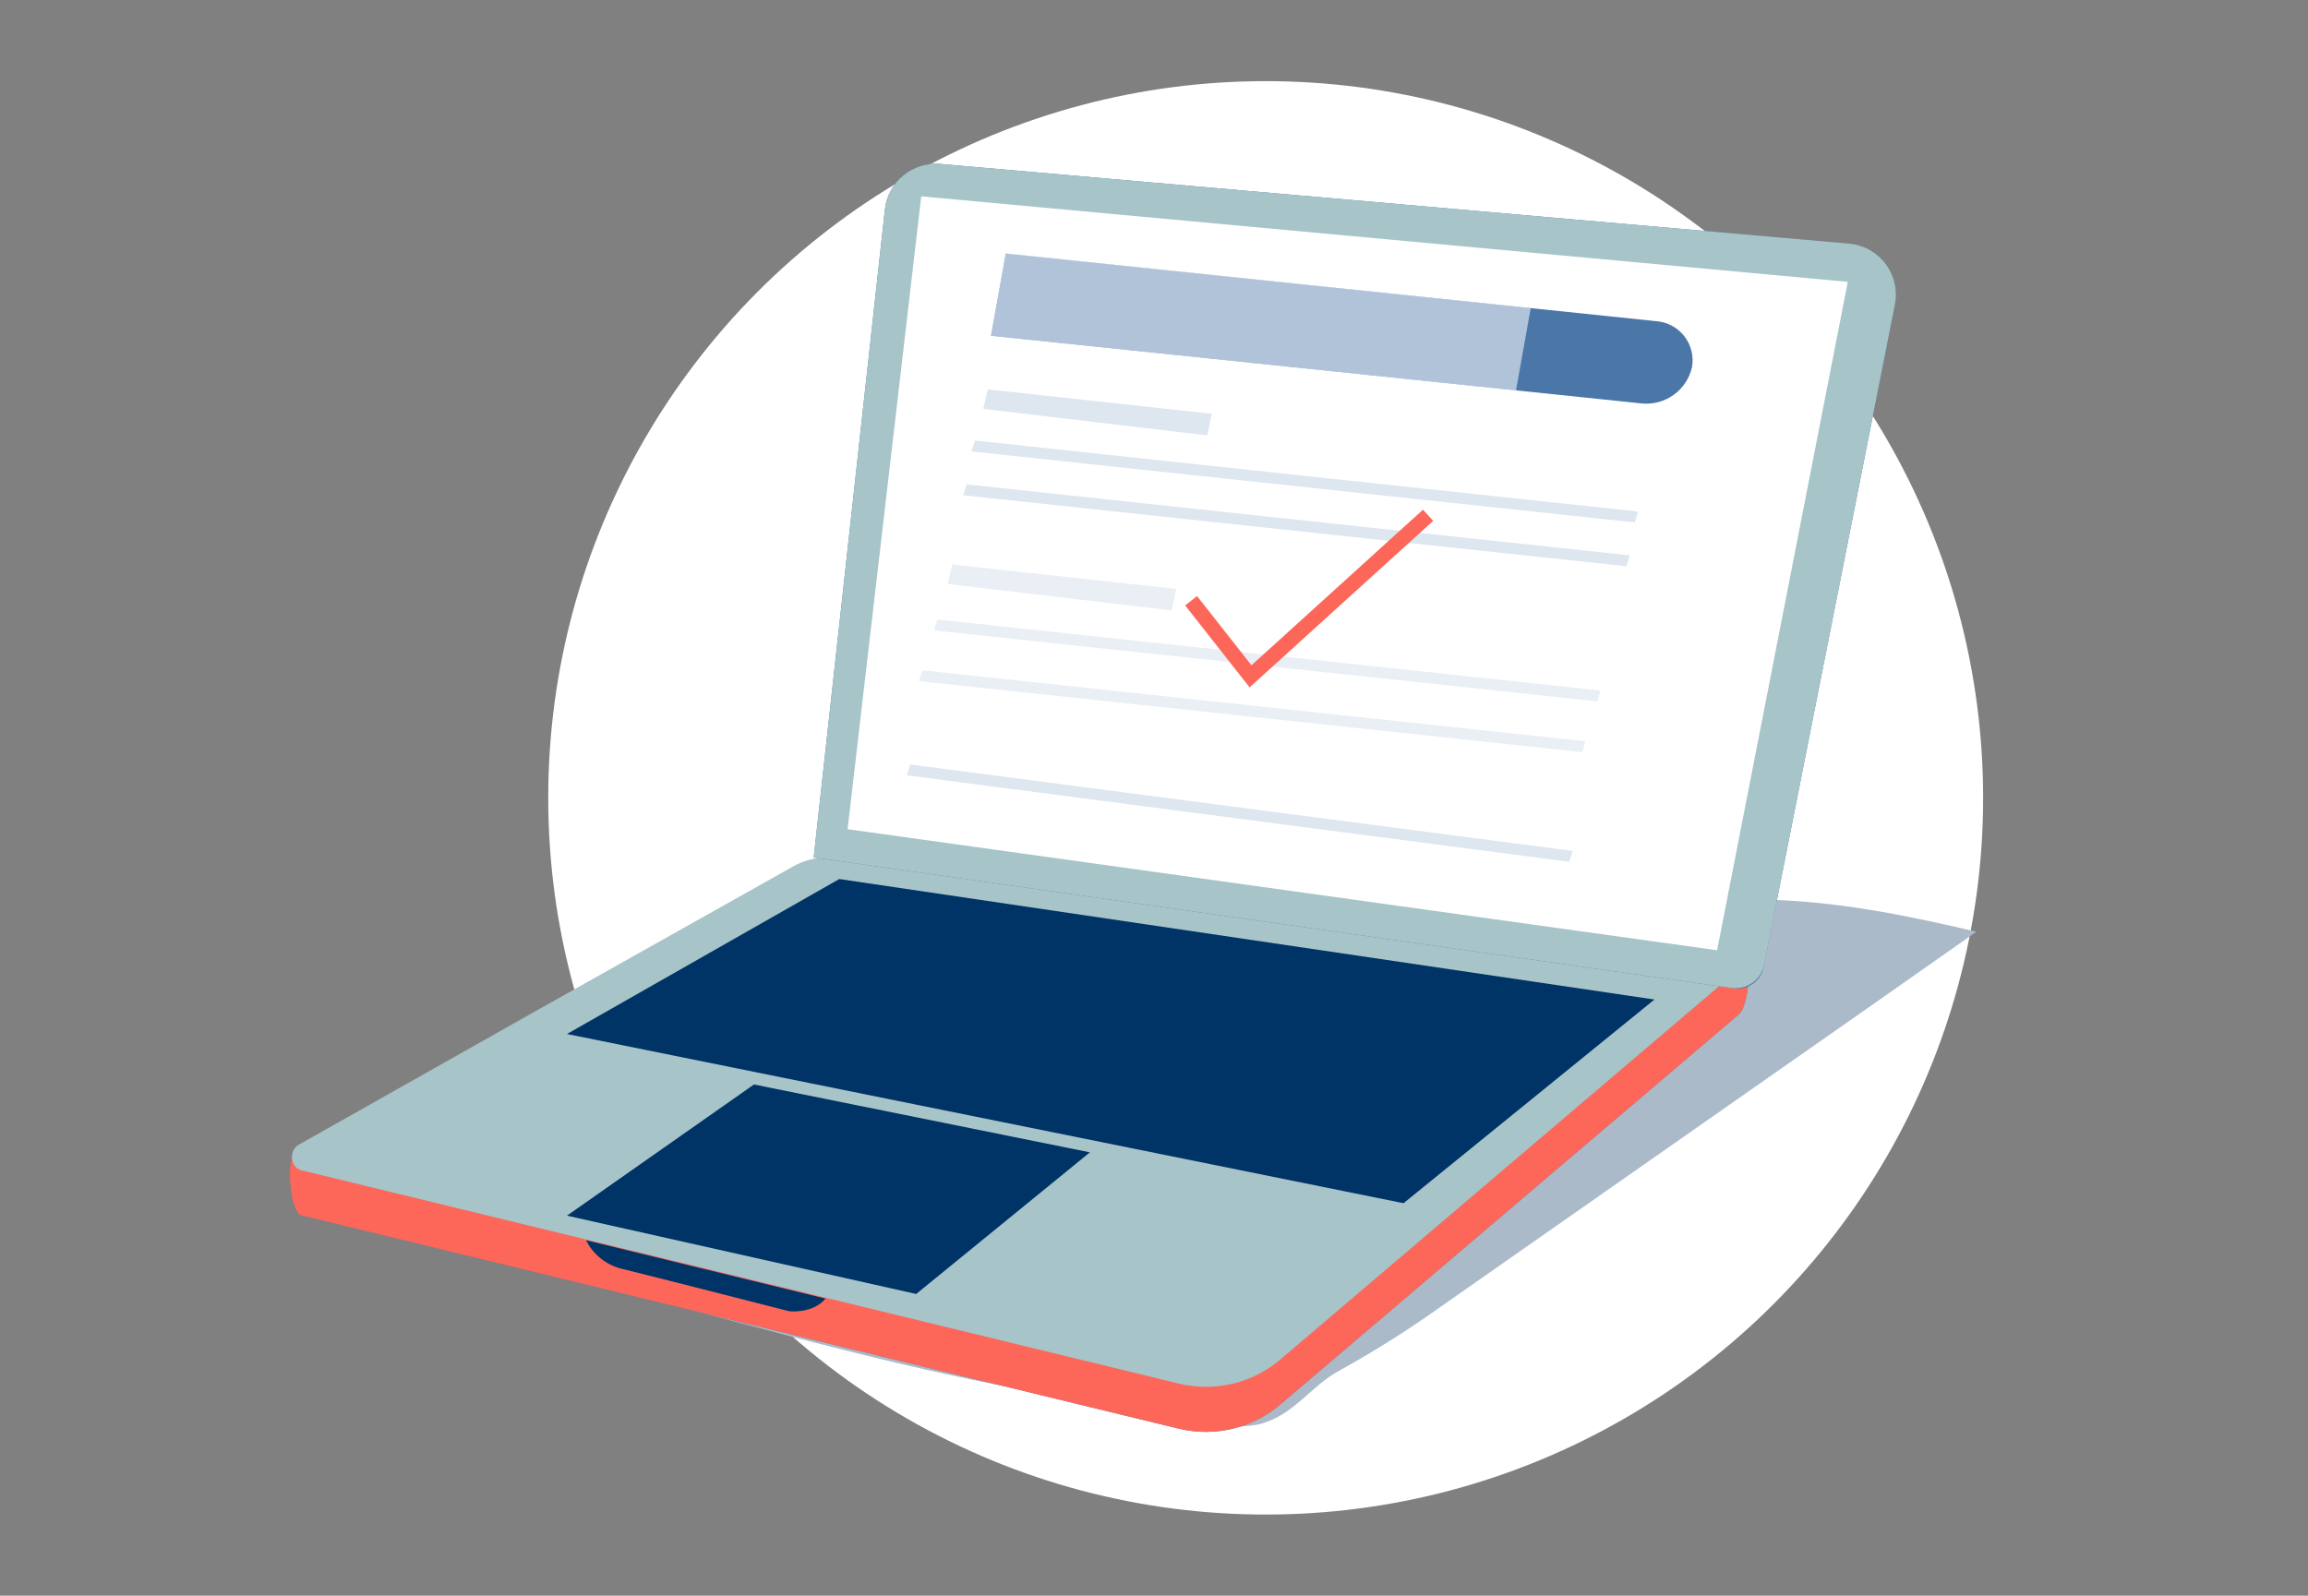 <svg width="457" height="316" viewBox="0 0 457 316" fill="none" xmlns="http://www.w3.org/2000/svg">
<rect x="0" y="0" width="457" height="316" fill="#808080" stroke="none"/>
<ellipse cx="250.613" cy="158" rx="142.059" ry="141.932" fill="white"/>
<path d="M391.332 184.513L371.936 198.146L285.819 258.392C279.206 263.138 272.318 267.493 265.192 271.435C259.384 274.559 256.064 280.523 249.036 282.114C245.546 282.718 241.972 282.656 238.505 281.932C232.836 281.013 227.259 279.603 221.837 277.717C221.175 277.49 220.228 277.354 219.931 277.99C219.635 278.626 221.232 278.558 220.673 278.126C170.187 271.31 121.949 253.132 71.92 243.589C71.338 243.482 70.808 243.19 70.408 242.756C70.008 242.322 69.76 241.771 69.703 241.185C69.645 240.6 69.779 240.011 70.087 239.508C70.394 239.005 70.857 238.615 71.406 238.397C75.434 236.761 79.826 236.125 84.264 235.262C92.251 233.796 100.123 232.365 108.087 231.07C124.137 228.301 140.341 226.51 156.61 225.707C183.627 224.571 210.895 227.445 237.615 223.276C263.001 219.322 286.892 209.223 310.509 199.111C316.214 196.68 322.021 194.158 326.482 189.886C329.984 186.535 332.791 182.115 337.252 179.911C341.884 177.639 347.52 178.037 352.495 178.264C365.615 178.844 378.576 181.502 391.332 184.513Z" fill="#ABBAC9"/>
<path d="M58.557 228.141L182.412 174.278C185.095 172.932 188.122 172.43 191.096 172.837L344.286 185.852C347.218 186.265 346.691 198.867 344.286 200.884L253.813 277.87C251.088 280.275 247.826 281.991 244.3 282.876C240.775 283.761 237.089 283.788 233.551 282.956L59.647 240.68C57.429 240.141 56.477 229.168 58.557 228.141Z" fill="#4B77A8"/>
<path d="M58.557 228.141L182.412 174.278C185.095 172.932 188.122 172.43 191.096 172.837L344.286 185.852C347.218 186.265 346.691 198.867 344.286 200.884L253.813 277.87C251.088 280.275 247.826 281.991 244.3 282.876C240.775 283.761 237.089 283.788 233.551 282.956L59.647 240.68C57.429 240.141 56.477 229.168 58.557 228.141Z" fill="#FC675A"/>
<path d="M344.322 191.952L253.85 268.939C251.127 271.347 247.865 273.068 244.339 273.955C240.814 274.842 237.126 274.87 233.587 274.037L59.647 231.748C57.428 231.21 57.14 227.702 59.208 226.663L106.875 199.769L119.406 192.729L157.512 171.322C160.195 169.975 163.223 169.473 166.196 169.881L342.781 185.238C345.713 185.589 346.691 189.936 344.322 191.952Z" fill="#A7C4C8"/>
<path d="M166.184 174.077L327.594 197.94L277.909 238.275L112.264 204.767L166.184 174.077Z" fill="#003366"/>
<path d="M149.292 214.763L215.806 228.203L181.409 256.25L112.264 240.742L149.292 214.763Z" fill="#003366"/>
<path d="M116.035 245.602C116.715 246.968 117.678 248.174 118.86 249.139C120.042 250.104 121.415 250.807 122.89 251.202C127.777 252.379 156.259 259.669 156.259 259.669C156.259 259.669 160.896 260.221 163.464 257.164L116.035 245.602Z" fill="url(#paint0_linear)"/>
<path d="M161.121 169.806L343.295 195.723C344.63 195.909 345.986 195.578 347.085 194.798C348.184 194.018 348.944 192.848 349.209 191.527L375.198 60.339C375.476 58.939 375.456 57.496 375.139 56.104C374.822 54.712 374.216 53.403 373.358 52.261C372.501 51.119 371.413 50.171 370.165 49.478C368.916 48.785 367.536 48.363 366.113 48.239L186.208 32.468C183.56 32.236 180.927 33.05 178.873 34.736C176.818 36.422 175.506 38.846 175.218 41.487L161.121 169.806Z" fill="#4B77A8"/>
<path d="M161.121 169.806L342.818 195.648C344.286 195.855 345.778 195.494 346.988 194.636C348.197 193.779 349.032 192.492 349.322 191.038L375.198 60.339C375.476 58.939 375.456 57.496 375.139 56.104C374.822 54.712 374.216 53.403 373.358 52.261C372.501 51.119 371.413 50.171 370.165 49.478C368.916 48.785 367.536 48.363 366.113 48.239L186.208 32.468C183.56 32.236 180.927 33.05 178.873 34.736C176.818 36.422 175.506 38.846 175.218 41.487L161.121 169.806Z" fill="#A7C4C8"/>
<path d="M340 188.182L365.876 55.817L182.412 38.882L167.826 164.207L340 188.182Z" fill="white"/>
<path d="M324.912 79.88L196.232 66.489L199.152 50.205L327.869 63.596C328.957 63.666 330.018 63.965 330.983 64.471C331.948 64.978 332.796 65.681 333.471 66.536C334.147 67.391 334.636 68.379 334.905 69.434C335.175 70.49 335.22 71.591 335.037 72.665C334.543 74.908 333.234 76.887 331.363 78.22C329.493 79.553 327.194 80.145 324.912 79.88Z" fill="#4B77A8"/>
<path opacity="0.56" d="M196.232 66.489L300.176 77.325L303.096 60.99L199.152 50.143L196.232 66.489Z" fill="white"/>
<path opacity="0.18" d="M323.673 103.454L192.35 89.4L193.039 87.245L324.35 101.3L323.673 103.454Z" fill="#4B77A8"/>
<path opacity="0.18" d="M239.038 86.218L194.691 80.97L195.594 77.112L239.953 81.947L239.038 86.218Z" fill="#4B77A8"/>
<path opacity="0.18" d="M322.042 112.135L190.719 98.081L191.395 95.926L322.719 109.981L322.042 112.135Z" fill="#4B77A8"/>
<g opacity="0.66">
<path opacity="0.18" d="M231.983 120.891L187.637 115.655L188.539 111.784L232.898 116.62L231.983 120.891Z" fill="#4B77A8"/>
<path opacity="0.18" d="M316.265 138.904L184.941 124.849L185.631 122.682L316.954 136.749L316.265 138.904Z" fill="#4B77A8"/>
<path opacity="0.18" d="M313.271 148.95L181.947 134.895L182.636 132.741L313.947 146.795L313.271 148.95Z" fill="#4B77A8"/>
</g>
<path opacity="0.18" d="M310.726 170.658L179.541 153.534L180.218 151.392L311.403 168.516L310.726 170.658Z" fill="#4B77A8"/>
<path d="M289.902 101.588C289.42 101.572 288.939 101.53 288.461 101.463C288.323 101.726 288.95 102.715 289.088 102.79C289.154 102.848 289.238 102.879 289.326 102.879C289.413 102.879 289.498 102.848 289.564 102.79C289.619 102.711 289.657 102.622 289.677 102.527L289.902 101.575" fill="white"/>
<path d="M281.66 103.05L247.615 133.935L236.777 120.148" stroke="#FC675A" stroke-width="3" stroke-miterlimit="10" stroke-linecap="square"/>
<defs>
<linearGradient id="paint0_linear" x1="6786.49" y1="3497.81" x2="6693.18" y2="4304.89" gradientUnits="userSpaceOnUse">
<stop offset="0.01" stop-color="#003366"/>
<stop offset="0.08" stop-opacity="0.69"/>
<stop offset="0.21" stop-opacity="0.32"/>
<stop offset="1" stop-opacity="0"/>
</linearGradient>
</defs>
</svg>
